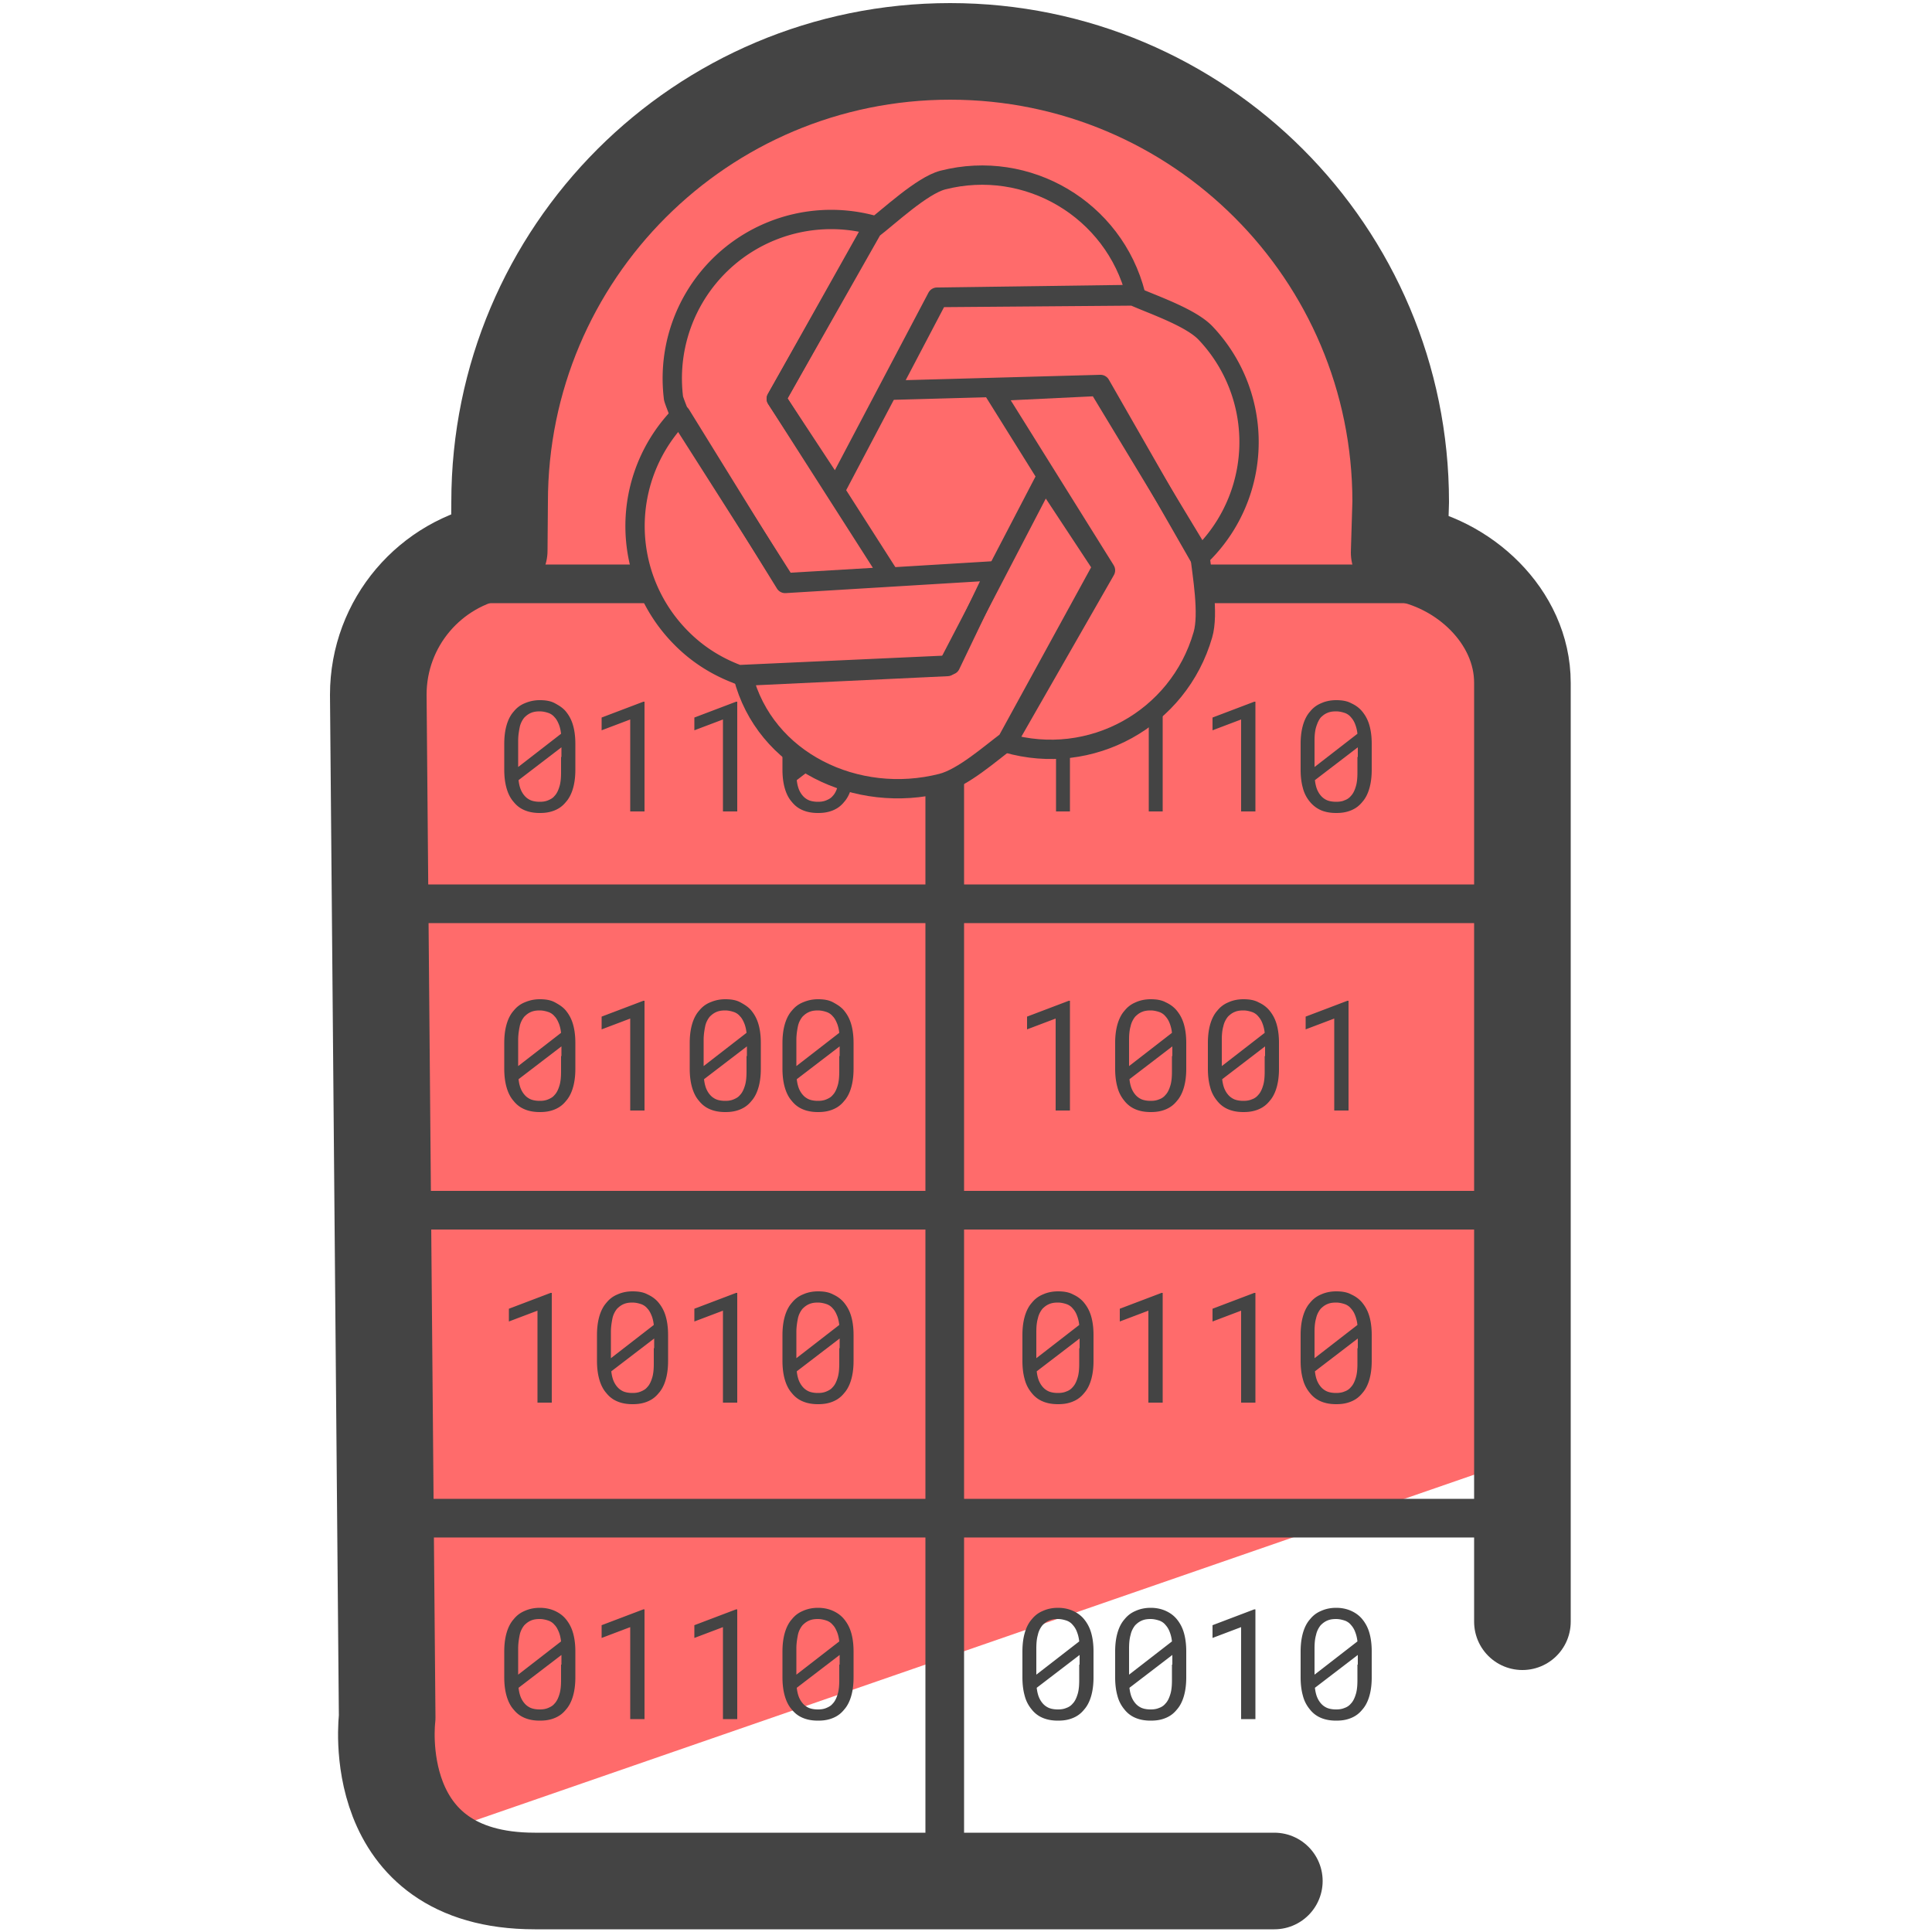 <svg xmlns="http://www.w3.org/2000/svg" id="Layer_1" x="0" y="0" version="1.1" viewBox="0 0 50 50" xml:space="preserve"><style>.st1,.st4{fill:none;stroke:#444;stroke-miterlimit:10}.st4{stroke-width:.5;stroke-linecap:round;stroke-linejoin:round}</style><path fill="#ff6b6b" d="M9.51 41.39l1.28 3.6c.43 1.21-.16 2.71 1.05 2.28l26.96-9.33c.93-.33.77-1.38.77-2.36v-16.6c0-2.18-1.46-4.21-3.57-4.42-.19-.02.14-5.1-1.82-8.43-.48-.82-8.1-5.13-9.04-4.96l-6.85 2.19c-1.04 0-7.49 12.15-7.77 13.15l-1.2 4.29"/><path d="M38.67 23.39H10.35m28.5 7.93h-28.5m28.52 7.97H24.45V20.27M10.14 39.29h14.31v9.18" class="st1"/><path fill="none" stroke="#444" stroke-linecap="round" stroke-linejoin="round" stroke-miterlimit="10" stroke-width="2.5" d="M32.98 48.68H13.84c-4.36 0-3.82-4.23-3.82-4.23l-.23-26.47c0-1.87 1.35-3.42 3.13-3.73l.01-1.26c0-6.44 5.22-11.66 11.66-11.66s11.66 5.22 11.66 11.66l-.04 1.31c1.66.24 3.19 1.65 3.19 3.37v24.3"/><path d="M17.62 10.73a4.104 4.104 0 00.03 5.8c.4.4.86.69 1.36.89.03.01.07.03.1.04l5.49-.25 1.17-2.44-5.45.33-2.7-4.37z" class="st4"/><path d="M22.61 5.83a4.112 4.112 0 00-5.18 4.47c0 .04.19.51.2.54l2.7 4.24 2.7-.16-2.94-4.6 2.52-4.49z" class="st4"/><path d="M29.39 7.62c-.56-2.2-2.8-3.52-4.99-2.96-.54.14-1.4.95-1.82 1.27-.03.02.03-.02 0 0l-2.49 4.39 1.54 2.34 2.62-4.97 5.14-.07z" class="st4"/><path d="M31.04 14.42a4.097 4.097 0 00.16-5.8c-.39-.41-1.38-.74-1.87-.96-.03-.01.03.01 0 0l-5.05.04-1.26 2.4 5.46-.15 2.56 4.47z" class="st4"/><path d="M26.05 19.23c2.18.63 4.45-.62 5.08-2.8.16-.54-.02-1.56-.08-2.08 0-.04.01.04 0 0L28.42 10l-2.7.13 2.89 4.63-2.56 4.47z" class="st4"/><path d="M19.23 17.5c.56 2.2 2.94 3.33 5.14 2.77.55-.14 1.26-.77 1.69-1.09.03-.02-.03.02 0 0l2.47-4.51-1.49-2.26-2.52 4.84-5.29.25z" class="st4"/><path d="M12.36 15.11h4.32m14.58 0h6.81" class="st1"/><path fill="#444" d="M14.83 28.14c-.04.14-.1.26-.18.35-.08.1-.17.17-.29.22s-.24.07-.39.07c-.14 0-.27-.02-.39-.07s-.21-.12-.29-.22c-.08-.09-.14-.21-.18-.35s-.06-.3-.06-.48v-.67c0-.18.02-.34.06-.48s.1-.26.18-.35c.08-.1.17-.17.29-.22s.24-.08.39-.08c.15 0 .28.02.39.08s.21.12.29.22c.08.1.14.21.18.35s.06.3.06.48v.67c0 .18-.02.34-.06.48zm-.31-1.41c-.01-.09-.03-.18-.06-.25s-.06-.13-.11-.18c-.04-.05-.1-.09-.16-.11s-.14-.04-.22-.04c-.09 0-.16.01-.23.04s-.12.07-.17.12c-.05.06-.1.15-.12.25s-.04.22-.04.35v.68l1.11-.86zm.01.6v-.25l-1.11.85c.01.09.03.18.06.25s.07.13.12.18c.04.04.1.08.16.1s.13.03.21.03c.08 0 .15-.01.22-.04s.12-.06.16-.11c.06-.06.1-.15.13-.25s.04-.22.04-.36v-.4zm1.78 1.41v-2.38l-.74.28v-.33l1.08-.41h.03v2.84h-.37zm3.32-.6c-.04.14-.1.26-.18.35-.08.1-.17.17-.29.22s-.24.07-.39.07c-.14 0-.27-.02-.39-.07s-.21-.12-.29-.22c-.08-.09-.14-.21-.18-.35s-.06-.3-.06-.48v-.67c0-.18.02-.34.06-.48s.1-.26.18-.35c.08-.1.17-.17.29-.22s.24-.08.39-.08c.15 0 .28.02.39.08s.21.12.29.22c.08.1.14.21.18.35s.06.3.06.48v.67c0 .18-.02.34-.06.48zm-.31-1.41c-.01-.09-.03-.18-.06-.25s-.06-.13-.11-.18c-.04-.05-.1-.09-.16-.11s-.14-.04-.22-.04c-.09 0-.16.01-.23.04s-.12.07-.17.12c-.05.06-.1.15-.12.25s-.04.22-.04.35v.68l1.11-.86zm.01.6v-.25l-1.11.85c.01.09.03.18.06.25s.07.13.12.18c.04.04.1.08.16.1s.13.03.21.03c.08 0 .15-.01.22-.04s.12-.06.16-.11c.06-.06.1-.15.13-.25s.04-.22.04-.36v-.4zm2.7.81c-.04.14-.1.26-.18.35-.08.1-.17.17-.29.22s-.24.07-.39.07c-.14 0-.27-.02-.39-.07s-.21-.12-.29-.22c-.08-.09-.14-.21-.18-.35s-.06-.3-.06-.48v-.67c0-.18.02-.34.06-.48s.1-.26.18-.35c.08-.1.17-.17.29-.22s.24-.08.39-.08c.15 0 .28.02.39.08s.21.12.29.22c.08.1.14.21.18.35s.06.3.06.48v.67c0 .18-.02.34-.06.48zm-.31-1.41c-.01-.09-.03-.18-.06-.25s-.06-.13-.11-.18c-.04-.05-.1-.09-.16-.11s-.14-.04-.22-.04c-.09 0-.16.01-.23.04s-.12.07-.17.12c-.05.06-.1.15-.12.25s-.04.22-.04.35v.68l1.11-.86zm.01.6v-.25l-1.11.85c.01.09.03.18.06.25s.07.13.12.18c.04.04.1.08.16.1s.13.03.21.03c.08 0 .15-.01.22-.04s.12-.06.16-.11c.06-.06.1-.15.13-.25s.04-.22.04-.36v-.4zm5.59 1.41v-2.38l-.74.28v-.33l1.08-.41h.03v2.84h-.37zm3.32-.6c-.04.14-.1.26-.18.35-.08.1-.17.17-.29.22s-.24.07-.39.07c-.14 0-.27-.02-.39-.07a.702.702 0 01-.29-.22.892.892 0 01-.18-.35c-.04-.14-.06-.3-.06-.48v-.67c0-.18.02-.34.06-.48.04-.14.1-.26.18-.35.08-.1.17-.17.29-.22.11-.05.24-.08.39-.08.15 0 .28.02.39.08.11.05.21.12.29.22.08.1.14.21.18.35.04.14.06.3.06.48v.67c0 .18-.02.34-.06.48zm-.31-1.41a.917.917 0 00-.06-.25.544.544 0 00-.11-.18c-.04-.05-.1-.09-.16-.11s-.14-.04-.22-.04c-.09 0-.16.01-.23.04s-.12.07-.17.12c-.05.06-.1.15-.12.25-.03.1-.04.22-.04.35v.68l1.11-.86zm.01.6v-.25l-1.11.85c.01.09.03.18.06.25s.07.13.12.18c.04.04.1.08.16.1s.13.03.21.03c.08 0 .15-.01.22-.04.06-.02.12-.06.16-.11.06-.06.1-.15.13-.25s.04-.22.04-.36v-.4zm2.7.81c-.04.14-.1.26-.18.35-.08.1-.17.17-.29.22s-.24.07-.39.07c-.14 0-.27-.02-.39-.07a.702.702 0 01-.29-.22.892.892 0 01-.18-.35c-.04-.14-.06-.3-.06-.48v-.67c0-.18.02-.34.06-.48.04-.14.1-.26.18-.35.08-.1.17-.17.29-.22.11-.05.24-.08.39-.08.15 0 .28.02.39.08.11.05.21.12.29.22.08.1.14.21.18.35.04.14.06.3.06.48v.67c0 .18-.02.34-.06.48zm-.31-1.41a.917.917 0 00-.06-.25.544.544 0 00-.11-.18c-.04-.05-.1-.09-.16-.11s-.14-.04-.22-.04c-.09 0-.16.01-.23.04s-.12.07-.17.12c-.05.06-.1.15-.12.25-.03.1-.04.22-.04.35v.68l1.11-.86zm.01.6v-.25l-1.11.85c.01.09.03.18.06.25s.07.13.12.18c.04.04.1.08.16.1s.13.03.21.03c.08 0 .15-.01.22-.04.06-.02.12-.06.16-.11.06-.06.1-.15.13-.25s.04-.22.04-.36v-.4zm1.79 1.41v-2.38l-.74.28v-.33l1.08-.41h.03v2.84h-.37zM13.91 36.3v-2.38l-.74.28v-.33l1.08-.41h.03v2.84h-.37zm3.32-.6c-.04.14-.1.26-.18.35-.08.1-.17.17-.29.22s-.24.07-.39.07c-.14 0-.27-.02-.39-.07s-.21-.12-.29-.22c-.08-.09-.14-.21-.18-.35s-.06-.3-.06-.48v-.67c0-.18.02-.34.06-.48s.1-.26.18-.35c.08-.1.17-.17.29-.22.11-.05.24-.08.39-.08.15 0 .28.02.39.08.11.05.21.12.29.22.08.1.14.21.18.35s.06.3.06.48v.67c0 .18-.02.34-.06.48zm-.31-1.41c-.01-.09-.03-.18-.06-.25s-.06-.13-.11-.18c-.04-.05-.1-.09-.16-.11s-.14-.04-.22-.04c-.09 0-.16.01-.23.04s-.12.07-.17.12c-.05.06-.1.15-.12.25s-.04.22-.04.35v.68l1.11-.86zm.01.6v-.25l-1.11.85c.01.09.03.18.06.25s.07.13.12.18c.04.04.1.08.16.1s.13.03.21.03c.08 0 .15-.01.22-.04s.12-.06.16-.11c.06-.06.1-.15.13-.25s.04-.22.04-.36v-.4zm1.78 1.41v-2.38l-.74.28v-.33l1.08-.41h.03v2.84h-.37zm3.32-.6c-.04.14-.1.26-.18.35-.08.1-.17.17-.29.22s-.24.07-.39.07c-.14 0-.27-.02-.39-.07s-.21-.12-.29-.22c-.08-.09-.14-.21-.18-.35s-.06-.3-.06-.48v-.67c0-.18.02-.34.06-.48s.1-.26.18-.35c.08-.1.17-.17.29-.22.11-.05.24-.08.39-.08.15 0 .28.02.39.08.11.05.21.12.29.22.08.1.14.21.18.35s.06.3.06.48v.67c0 .18-.02.34-.06.48zm-.31-1.41c-.01-.09-.03-.18-.06-.25s-.06-.13-.11-.18c-.04-.05-.1-.09-.16-.11s-.14-.04-.22-.04c-.09 0-.16.01-.23.04s-.12.07-.17.12c-.05.06-.1.15-.12.25s-.04.22-.04.35v.68l1.11-.86zm.01.6v-.25l-1.11.85c.01.09.03.18.06.25s.07.13.12.18c.04.04.1.08.16.1s.13.03.21.03c.08 0 .15-.01.22-.04s.12-.06.16-.11c.06-.06.1-.15.13-.25s.04-.22.04-.36v-.4zm6.51.81c-.04.14-.1.26-.18.35-.08.1-.17.17-.29.22s-.24.07-.39.07c-.14 0-.27-.02-.39-.07a.702.702 0 01-.29-.22.892.892 0 01-.18-.35c-.04-.14-.06-.3-.06-.48v-.67c0-.18.02-.34.06-.48.04-.14.1-.26.18-.35.08-.1.17-.17.29-.22.11-.05.24-.08.39-.08.15 0 .28.02.39.08.11.05.21.12.29.22.08.1.14.21.18.35.04.14.06.3.06.48v.67c0 .18-.02.34-.06.48zm-.31-1.41a.917.917 0 00-.06-.25.544.544 0 00-.11-.18c-.04-.05-.1-.09-.16-.11s-.14-.04-.22-.04c-.09 0-.16.01-.23.04s-.12.07-.17.12c-.05.06-.1.15-.12.25-.03.1-.04.22-.04.35v.68l1.11-.86zm.01.6v-.25l-1.11.85c.01.09.03.18.06.25s.07.13.12.18c.04.04.1.08.16.1s.13.03.21.03c.08 0 .15-.01.22-.04.06-.02.12-.06.16-.11.06-.06.1-.15.13-.25s.04-.22.04-.36v-.4zm1.78 1.41v-2.38l-.74.28v-.33l1.08-.41h.03v2.84h-.37zm2.4 0v-2.38l-.74.28v-.33l1.08-.41h.03v2.84h-.37zm3.32-.6c-.04.14-.1.26-.18.35-.08.1-.17.17-.29.22s-.24.07-.39.07c-.14 0-.27-.02-.39-.07a.702.702 0 01-.29-.22.892.892 0 01-.18-.35c-.04-.14-.06-.3-.06-.48v-.67c0-.18.02-.34.06-.48.04-.14.1-.26.18-.35.08-.1.17-.17.29-.22.11-.05.24-.08.39-.08.15 0 .28.02.39.08.11.05.21.12.29.22.08.1.14.21.18.35.04.14.06.3.06.48v.67c0 .18-.02.34-.06.48zm-.31-1.41a.917.917 0 00-.06-.25.544.544 0 00-.11-.18c-.04-.05-.1-.09-.16-.11s-.14-.04-.22-.04c-.09 0-.16.01-.23.04s-.12.07-.17.12c-.05.06-.1.15-.12.25-.03.1-.04.22-.04.35v.68l1.11-.86zm.01.6v-.25l-1.11.85c.01.09.03.18.06.25s.07.13.12.18c.04.04.1.08.16.1s.13.03.21.03c.08 0 .15-.01.22-.04.06-.02.12-.06.16-.11.06-.06.1-.15.13-.25s.04-.22.04-.36v-.4zm-20.31 9c-.04.14-.1.26-.18.35-.08.1-.17.17-.29.22s-.24.07-.39.07c-.14 0-.27-.02-.39-.07s-.21-.12-.29-.22c-.08-.09-.14-.21-.18-.35s-.06-.3-.06-.48v-.67c0-.18.02-.34.06-.48s.1-.26.18-.35c.08-.1.17-.17.29-.22.11-.05.24-.08.39-.08.15 0 .28.03.39.08.11.05.21.12.29.22.08.1.14.21.18.35s.06.3.06.48v.67c0 .18-.02.34-.06.48zm-.31-1.41c-.01-.09-.03-.18-.06-.25s-.06-.13-.11-.18c-.04-.05-.1-.09-.16-.11s-.14-.04-.22-.04c-.09 0-.16.01-.23.04s-.12.07-.17.12c-.05.06-.1.15-.12.25s-.04.22-.04.35v.68l1.11-.86zm.01.6v-.25l-1.11.85c.01.09.03.18.06.25s.07.13.12.18c.04.04.1.08.16.1s.13.03.21.03c.08 0 .15-.01.22-.04s.12-.06.16-.11c.06-.06.1-.15.13-.25s.04-.22.04-.36v-.4zm1.78 1.41v-2.38l-.74.28v-.33l1.08-.41h.03v2.84h-.37zm2.4 0v-2.38l-.74.28v-.33l1.08-.41h.03v2.84h-.37zm3.32-.6c-.04.14-.1.26-.18.35-.08.1-.17.17-.29.22s-.24.07-.39.07c-.14 0-.27-.02-.39-.07s-.21-.12-.29-.22c-.08-.09-.14-.21-.18-.35s-.06-.3-.06-.48v-.67c0-.18.02-.34.06-.48s.1-.26.18-.35c.08-.1.17-.17.29-.22.11-.05.24-.08.39-.08.15 0 .28.03.39.08.11.05.21.12.29.22.08.1.14.21.18.35s.06.3.06.48v.67c0 .18-.02.34-.06.48zm-.31-1.41c-.01-.09-.03-.18-.06-.25s-.06-.13-.11-.18c-.04-.05-.1-.09-.16-.11s-.14-.04-.22-.04c-.09 0-.16.01-.23.04s-.12.07-.17.12c-.05.06-.1.15-.12.25s-.04.22-.04.35v.68l1.11-.86zm.01.6v-.25l-1.11.85c.01.09.03.18.06.25s.07.13.12.18c.04.04.1.08.16.1s.13.03.21.03c.08 0 .15-.01.22-.04s.12-.06.16-.11c.06-.06.1-.15.13-.25s.04-.22.04-.36v-.4zm6.51.81c-.04.14-.1.26-.18.35-.08.1-.17.17-.29.22s-.24.07-.39.07c-.14 0-.27-.02-.39-.07a.702.702 0 01-.29-.22.892.892 0 01-.18-.35c-.04-.14-.06-.3-.06-.48v-.67c0-.18.02-.34.06-.48.04-.14.1-.26.18-.35.08-.1.17-.17.29-.22.11-.05.24-.08.39-.08.15 0 .28.03.39.08.11.05.21.12.29.22.08.1.14.21.18.35.04.14.06.3.06.48v.67c0 .18-.02.34-.06.48zm-.31-1.41a.917.917 0 00-.06-.25.544.544 0 00-.11-.18c-.04-.05-.1-.09-.16-.11s-.14-.04-.22-.04c-.09 0-.16.01-.23.04s-.12.07-.17.12c-.05.06-.1.15-.12.25-.03.1-.04.22-.04.35v.68l1.11-.86zm.01.6v-.25l-1.11.85c.01.09.03.18.06.25s.07.13.12.18c.04.04.1.08.16.1s.13.03.21.03c.08 0 .15-.01.22-.04.06-.02.12-.06.16-.11.06-.06.1-.15.13-.25s.04-.22.04-.36v-.4zm2.7.81c-.04.14-.1.26-.18.35-.08.1-.17.17-.29.22s-.24.07-.39.07c-.14 0-.27-.02-.39-.07a.702.702 0 01-.29-.22.892.892 0 01-.18-.35c-.04-.14-.06-.3-.06-.48v-.67c0-.18.02-.34.06-.48.04-.14.1-.26.18-.35.08-.1.17-.17.29-.22.11-.05.24-.08.39-.08.15 0 .28.03.39.08.11.05.21.12.29.22.08.1.14.21.18.35.04.14.06.3.06.48v.67c0 .18-.02.34-.06.48zm-.31-1.41a.917.917 0 00-.06-.25.544.544 0 00-.11-.18c-.04-.05-.1-.09-.16-.11s-.14-.04-.22-.04c-.09 0-.16.01-.23.04s-.12.07-.17.12c-.05.06-.1.15-.12.25-.03.1-.04.22-.04.35v.68l1.11-.86zm.01.6v-.25l-1.11.85c.01.09.03.18.06.25s.07.13.12.18c.04.04.1.08.16.1s.13.03.21.03c.08 0 .15-.01.22-.04.06-.02.12-.06.16-.11.06-.06.1-.15.13-.25s.04-.22.04-.36v-.4zm1.78 1.41v-2.38l-.74.28v-.33l1.08-.41h.03v2.84h-.37zm3.32-.6c-.04.14-.1.26-.18.35-.08.1-.17.17-.29.22s-.24.07-.39.07c-.14 0-.27-.02-.39-.07a.702.702 0 01-.29-.22.892.892 0 01-.18-.35c-.04-.14-.06-.3-.06-.48v-.67c0-.18.02-.34.06-.48.04-.14.1-.26.18-.35.08-.1.17-.17.29-.22.11-.05.24-.08.39-.08.15 0 .28.03.39.08.11.05.21.12.29.22.08.1.14.21.18.35.04.14.06.3.06.48v.67c0 .18-.02.34-.06.48zm-.31-1.41a.917.917 0 00-.06-.25.544.544 0 00-.11-.18c-.04-.05-.1-.09-.16-.11s-.14-.04-.22-.04c-.09 0-.16.01-.23.04s-.12.07-.17.12c-.05.06-.1.15-.12.25-.03.1-.04.22-.04.35v.68l1.11-.86zm.01.6v-.25l-1.11.85c.01.09.03.18.06.25s.07.13.12.18c.04.04.1.08.16.1s.13.03.21.03c.08 0 .15-.01.22-.04.06-.02.12-.06.16-.11.06-.06.1-.15.13-.25s.04-.22.04-.36v-.4zM14.83 20.4c-.04.14-.1.26-.18.35-.08.1-.17.17-.29.22s-.24.07-.39.07c-.14 0-.27-.02-.39-.07s-.21-.12-.29-.22c-.08-.09-.14-.21-.18-.35s-.06-.3-.06-.48v-.67c0-.18.02-.34.06-.48s.1-.26.18-.35c.08-.1.17-.17.29-.22s.24-.08.39-.08c.15 0 .28.02.39.08s.21.12.29.22c.08.1.14.21.18.35s.06.3.06.48v.67c0 .18-.02.34-.06.48zm-.31-1.41c-.01-.09-.03-.18-.06-.25s-.06-.13-.11-.18c-.04-.05-.1-.09-.16-.11s-.14-.04-.22-.04c-.09 0-.16.01-.23.04s-.12.07-.17.12c-.05.06-.1.15-.12.25s-.04.22-.04.35v.68l1.11-.86zm.01.6v-.25l-1.11.85c.01.09.03.18.06.25s.07.13.12.18c.04.04.1.08.16.1s.13.03.21.03c.08 0 .15-.01.22-.04s.12-.06.16-.11c.06-.06.1-.15.13-.25s.04-.22.04-.36v-.4zM16.31 21v-2.38l-.74.28v-.33l1.08-.41h.03V21h-.37zm2.4 0v-2.38l-.74.28v-.33l1.08-.41h.03V21h-.37zm3.32-.6c-.04.14-.1.26-.18.35-.08.1-.17.17-.29.22s-.24.07-.39.07c-.14 0-.27-.02-.39-.07s-.21-.12-.29-.22c-.08-.09-.14-.21-.18-.35s-.06-.3-.06-.48v-.67m.8.61l-.43.33c.01.09.03.18.06.25s.07.13.12.18c.04.04.1.08.16.1s.13.03.21.03c.08 0 .15-.01.22-.04s.12-.06.16-.11c.06-.06.1-.15.13-.25s.04-.22.04-.36m5.97-.59V21h-.36v-1.62m2.73-1.22h.03V21h-.36v-2.38l-.74.28m3.13 2.1v-2.38l-.74.28v-.33l1.08-.41h.03V21h-.37zm3.32-.6c-.04.14-.1.26-.18.35-.08.1-.17.17-.29.22s-.24.07-.39.07c-.14 0-.27-.02-.39-.07a.773.773 0 01-.29-.22.892.892 0 01-.18-.35c-.04-.14-.06-.3-.06-.48v-.67c0-.18.02-.34.06-.48.04-.14.1-.26.18-.35.08-.1.17-.17.29-.22.11-.05.24-.08.39-.08.15 0 .28.02.39.08.11.05.21.12.29.22.08.1.14.21.18.35.04.14.06.3.06.48v.67c0 .18-.02.34-.06.48zm-.31-1.41a.917.917 0 00-.06-.25.544.544 0 00-.11-.18c-.04-.05-.1-.09-.16-.11s-.14-.04-.22-.04c-.09 0-.16.01-.23.04s-.12.07-.17.12c-.05.06-.09.15-.12.25s-.04.22-.04.35v.68l1.11-.86zm.01.6v-.25l-1.11.85c.01.09.03.18.06.25s.07.13.12.18c.04.04.1.08.16.1s.13.03.21.03c.08 0 .16-.01.22-.04.06-.02.12-.06.16-.11.06-.06.1-.15.13-.25s.04-.22.04-.36v-.4z"/></svg>